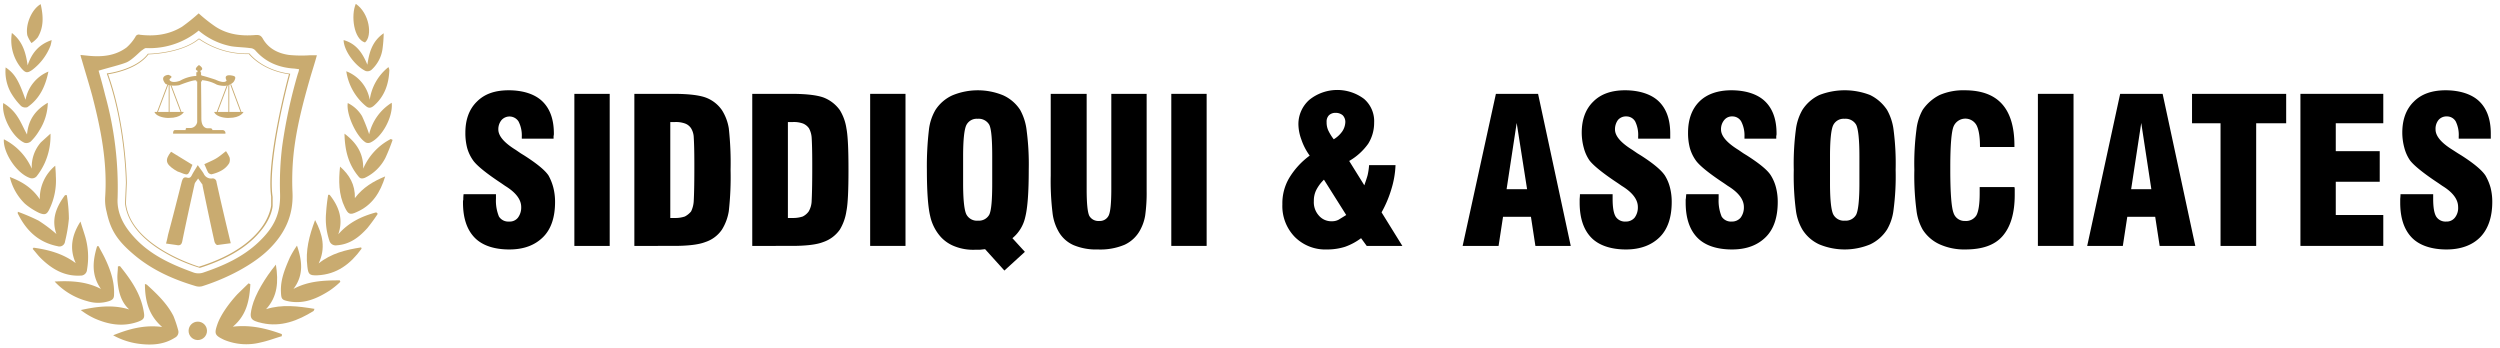 <svg xmlns="http://www.w3.org/2000/svg" width="841.8" height="117.2" viewBox="0 0 841.8 117.2">
  <title>logo-black</title>
  <g>
    <g>
      <path d="M156.1,65.4H167v1.5a14.1,14.1,0,0,0,1,6,3.7,3.7,0,0,0,3.4,1.7,3.5,3.5,0,0,0,3-1.3,5.7,5.7,0,0,0,1.1-3.6c0-2.5-1.8-4.9-5.4-7.1l-1.3-.9-.6-.4c-4.8-3.2-7.8-5.7-8.9-7.3a13.6,13.6,0,0,1-2-4.2,19.8,19.8,0,0,1-.6-5.1q0-6.7,3.9-10.5c2.6-2.6,6.1-3.8,10.7-3.8s8.7,1.2,11.3,3.7,3.9,6.1,3.9,10.9a2.5,2.5,0,0,1-.1.8v.9H175.7V46a10.2,10.2,0,0,0-1.1-5.1,3.6,3.6,0,0,0-5.7-.5,4.8,4.8,0,0,0-1.1,3.2c0,2.2,2,4.5,5.9,6.9l1.6,1.1,1.3.8c4.2,2.7,6.9,4.9,8.1,6.7a17.6,17.6,0,0,1,1.6,4,19.3,19.3,0,0,1,.6,4.9c0,5.1-1.3,9.1-4,11.8S176.5,84,171.5,84s-9.1-1.3-11.7-4-3.9-6.6-3.9-11.8a3.4,3.4,0,0,1,.1-1A13.6,13.6,0,0,1,156.1,65.4Z"/>
      <path d="M193.4,82.8V31.6h11.9V82.8Z"/>
      <path d="M213.6,82.8V31.6h13.2c4.8,0,8.4.4,10.7,1.2a11.5,11.5,0,0,1,5.6,4.3,16.2,16.2,0,0,1,2.3,6.1,106.4,106.4,0,0,1,.6,14,103.5,103.5,0,0,1-.6,13.9,16.7,16.7,0,0,1-2.3,6.2,10.8,10.8,0,0,1-5.6,4.2c-2.3.9-5.9,1.3-10.7,1.3Zm12.1-41.7V73.4h1.7a9.8,9.8,0,0,0,3.2-.5,6.8,6.8,0,0,0,2.1-1.7,9.1,9.1,0,0,0,.9-3.6c.1-1.8.2-5.3.2-10.4V54.9c0-4.2-.1-7.1-.2-8.6a6.3,6.3,0,0,0-.9-3.1,4.1,4.1,0,0,0-2-1.6,8.9,8.9,0,0,0-3.5-.5h-1.5Z"/>
      <path d="M253.3,82.8V31.6h13.2c4.8,0,8.4.4,10.7,1.2a12,12,0,0,1,5.6,4.3,16.2,16.2,0,0,1,2.2,6.1c.5,2.5.7,7.2.7,14s-.2,11.5-.7,13.9a16.7,16.7,0,0,1-2.2,6.2,11.2,11.2,0,0,1-5.6,4.2c-2.3.9-5.9,1.3-10.7,1.3Zm12-41.7V73.4h1.8a10.2,10.2,0,0,0,3.2-.5,5.5,5.5,0,0,0,2-1.7,7.4,7.4,0,0,0,1-3.6c.1-1.8.2-5.3.2-10.4V54.9c0-4.2-.1-7.1-.2-8.6a7.7,7.7,0,0,0-.9-3.1,4.6,4.6,0,0,0-2-1.6,8.9,8.9,0,0,0-3.5-.5h-1.6Z"/>
      <path d="M293,82.8V31.6h11.9V82.8Z"/>
      <path d="M331.7,83.9l-1.8.2h-1.7a16.9,16.9,0,0,1-6.6-1.1,12.3,12.3,0,0,1-4.8-3.2,15.4,15.4,0,0,1-3.6-7.1c-.7-2.9-1.1-8.1-1.1-15.5a105.2,105.2,0,0,1,.7-13.6A17,17,0,0,1,315,37a13.4,13.4,0,0,1,5.7-4.9,22.4,22.4,0,0,1,17.1,0,13.4,13.4,0,0,1,5.7,4.9,18.6,18.6,0,0,1,2.2,7,87.8,87.8,0,0,1,.7,13.2c0,7.6-.4,12.9-1.2,16a12.7,12.7,0,0,1-4.3,7l4.2,4.6-6.9,6.3Zm2.4-22.1V52.6c0-5.7-.3-9.2-1-10.6a4.1,4.1,0,0,0-3.9-2,3.9,3.9,0,0,0-3.8,2.1c-.7,1.4-1.1,4.9-1.1,10.5v9.2c0,5.5.4,9,1.1,10.4a4,4,0,0,0,3.9,2.1,4,4,0,0,0,3.8-2C333.8,70.9,334.1,67.4,334.1,61.8Z"/>
      <path d="M353.8,31.6h12.1V63.7q0,7.2.9,9a3.5,3.5,0,0,0,3.3,1.7,3.3,3.3,0,0,0,3.2-1.8c.6-1.2.9-4.2.9-8.9V31.6h11.9V64.3a55.2,55.2,0,0,1-.5,8.3,15.3,15.3,0,0,1-1.6,4.7,11.4,11.4,0,0,1-5.3,5.1,21,21,0,0,1-9,1.6,19.6,19.6,0,0,1-8.3-1.5,10.8,10.8,0,0,1-5.1-4.8,16.2,16.2,0,0,1-1.9-6.1,89.1,89.1,0,0,1-.6-12.5Z"/>
      <path d="M394.4,82.8V31.6h11.9V82.8Z"/>
      <path d="M460.2,82.8l-1.9-2.6a20.2,20.2,0,0,1-5.4,2.9,20,20,0,0,1-6.1.9A14.5,14.5,0,0,1,436,79.8a14.9,14.9,0,0,1-4.2-11,16.8,16.8,0,0,1,2.2-8.7,25.9,25.9,0,0,1,7-7.7,19.9,19.9,0,0,1-2.8-5.4,15.4,15.4,0,0,1-1-5.1,10.9,10.9,0,0,1,3.7-8.3,15,15,0,0,1,18.4-.3,9.9,9.9,0,0,1,3.4,8,13.3,13.3,0,0,1-2,7.1,20.3,20.3,0,0,1-6.4,5.8l5.1,8.2c.4-1.2.8-2.3,1.1-3.4a21.5,21.5,0,0,0,.5-3.4h8.9a31.3,31.3,0,0,1-1.4,8.1,38,38,0,0,1-3.3,7.8l7,11.3Zm-6.9-10.4-7.5-11.9a13.2,13.2,0,0,0-2.6,3.5,8,8,0,0,0-.8,3.7,6.7,6.7,0,0,0,1.7,4.9,5.5,5.5,0,0,0,4.4,1.9,4.7,4.7,0,0,0,2.2-.5Zm-4.2-25.5a9.5,9.5,0,0,0,2.9-2.7,6,6,0,0,0,1-3.1,3.2,3.2,0,0,0-.9-2.3,3.6,3.6,0,0,0-2.4-.8,3.1,3.1,0,0,0-2.2.8,3,3,0,0,0-.8,2.3,6.5,6.5,0,0,0,.5,2.7A16.2,16.2,0,0,0,449.1,46.9Z"/>
      <path d="M492.5,82.8l11.2-51.2h14.2l11,51.2H517L515.5,73h-9.4l-1.5,9.8Zm14.8-19.1h6.9l-3.5-22.3Z"/>
      <path d="M532,65.4h11v1.5c0,2.8.3,4.8,1,6a3.7,3.7,0,0,0,3.4,1.7,3.8,3.8,0,0,0,3-1.3,5.7,5.7,0,0,0,1.1-3.6c0-2.5-1.8-4.9-5.4-7.1l-1.3-.9-.6-.4c-4.8-3.2-7.8-5.7-9-7.3a13.5,13.5,0,0,1-1.9-4.2,19.6,19.6,0,0,1-.7-5.1q0-6.7,3.9-10.5c2.6-2.6,6.2-3.8,10.7-3.8s8.7,1.2,11.3,3.7,3.9,6.1,3.9,10.9v1.7H551.6V46a10.3,10.3,0,0,0-1-5.1,3.4,3.4,0,0,0-3-1.7,3.5,3.5,0,0,0-2.8,1.2,5.3,5.3,0,0,0-1,3.2c0,2.2,2,4.5,5.9,6.9l1.6,1.1,1.3.8c4.2,2.7,6.8,4.9,8,6.7a14.2,14.2,0,0,1,1.7,4,19.3,19.3,0,0,1,.6,4.9c0,5.1-1.3,9.1-4,11.8S552.4,84,547.5,84s-9.1-1.3-11.7-4-3.9-6.6-3.9-11.8v-1C531.9,66.8,532,66.2,532,65.4Z"/>
      <path d="M567.8,65.4h10.9v1.5a14.1,14.1,0,0,0,1,6,3.7,3.7,0,0,0,3.4,1.7,3.8,3.8,0,0,0,3-1.3,5.7,5.7,0,0,0,1.1-3.6c0-2.5-1.8-4.9-5.4-7.1l-1.3-.9-.6-.4c-4.8-3.2-7.8-5.7-8.9-7.3a13.6,13.6,0,0,1-2-4.2,19.8,19.8,0,0,1-.6-5.1c0-4.5,1.3-8,3.8-10.5s6.2-3.8,10.8-3.8,8.7,1.2,11.3,3.7,3.9,6.1,3.9,10.9a2.5,2.5,0,0,1-.1.8v.9H587.4V46a10.2,10.2,0,0,0-1.1-5.1,3.4,3.4,0,0,0-3-1.7,3.3,3.3,0,0,0-2.7,1.2,4.8,4.8,0,0,0-1.1,3.2c0,2.2,2,4.5,5.9,6.9l1.6,1.1,1.3.8c4.2,2.7,6.9,4.9,8,6.7a14.2,14.2,0,0,1,1.7,4,19.3,19.3,0,0,1,.6,4.9c0,5.1-1.3,9.1-4,11.8S588.2,84,583.2,84s-9.1-1.3-11.7-4-3.9-6.6-3.9-11.8v-1C567.7,66.8,567.7,66.2,567.8,65.4Z"/>
      <path d="M604,57.2a87.2,87.2,0,0,1,.7-13.5,17.6,17.6,0,0,1,2.2-6.7,13.8,13.8,0,0,1,5.7-5,23.6,23.6,0,0,1,17.1,0,14.4,14.4,0,0,1,5.7,5,18.2,18.2,0,0,1,2.2,6.7,88,88,0,0,1,.7,13.5,86.5,86.5,0,0,1-.7,13.4,17,17,0,0,1-2.2,6.7,13.7,13.7,0,0,1-5.7,5,22.4,22.4,0,0,1-17.1,0,13.1,13.1,0,0,1-5.7-5,17,17,0,0,1-2.2-6.6A88.9,88.9,0,0,1,604,57.2Zm22.1,4.6V52.6c0-5.7-.4-9.2-1.1-10.6a4.1,4.1,0,0,0-3.9-2,3.9,3.9,0,0,0-3.8,2.1c-.7,1.4-1.1,4.9-1.1,10.5v9.2c0,5.5.4,9,1.1,10.4a4,4,0,0,0,3.9,2.1,4,4,0,0,0,3.8-2C625.7,70.9,626.1,67.4,626.1,61.8Z"/>
      <path d="M666.6,63h11.7a3.1,3.1,0,0,1,.1,1v1.6c0,6.2-1.4,10.8-4.1,13.9S667.4,84,661.7,84a20.1,20.1,0,0,1-8.5-1.7,13.3,13.3,0,0,1-5.8-5,17.1,17.1,0,0,1-2.1-6.6,88.9,88.9,0,0,1-.7-13.5,87.2,87.2,0,0,1,.7-13.5,17.6,17.6,0,0,1,2.1-6.7,15.2,15.2,0,0,1,5.7-5,20,20,0,0,1,8.4-1.6c5.6,0,9.8,1.5,12.6,4.6s4.2,7.8,4.2,14v.5H666.7c0-3.5-.4-5.9-1.2-7.4a4.3,4.3,0,0,0-7.7.5c-.7,1.7-1.1,6.3-1.1,13.6v1c0,7.9.4,12.7,1.1,14.5a3.9,3.9,0,0,0,3.9,2.7,4.1,4.1,0,0,0,3.8-1.9c.7-1.3,1.1-3.8,1.1-7.3Z"/>
      <path d="M686.2,82.8V31.6h12V82.8Z"/>
      <path d="M702.8,82.8l11.1-51.2h14.3l11,51.2h-12L725.7,73h-9.4l-1.5,9.8Zm14.8-19.1h6.8L721,41.4Z"/>
      <path d="M747.7,82.8V41.5h-9.6V31.6h31.7v9.9H759.7V82.8Z"/>
      <path d="M774.6,82.8V31.6h27.9v9.9h-16v9.4h14.8V61.2H786.5V72.4h16V82.8Z"/>
      <path d="M808.3,65.4h11v1.5c0,2.8.3,4.8,1,6a3.7,3.7,0,0,0,3.4,1.7,3.5,3.5,0,0,0,2.9-1.3,5.2,5.2,0,0,0,1.1-3.6c0-2.5-1.7-4.9-5.3-7.1l-1.3-.9-.6-.4c-4.8-3.2-7.8-5.7-9-7.3a13.5,13.5,0,0,1-1.9-4.2,19.6,19.6,0,0,1-.7-5.1q0-6.7,3.9-10.5c2.6-2.6,6.2-3.8,10.7-3.8s8.7,1.2,11.3,3.7,3.9,6.1,3.9,10.9v1.7H827.9V46a10.3,10.3,0,0,0-1-5.1,3.4,3.4,0,0,0-3-1.7,3.5,3.5,0,0,0-2.8,1.2,4.7,4.7,0,0,0-1,3.2c0,2.2,1.9,4.5,5.8,6.9l1.7,1.1,1.3.8c4.2,2.7,6.8,4.9,8,6.7a17.8,17.8,0,0,1,1.7,4,19.3,19.3,0,0,1,.6,4.9c0,5.1-1.4,9.1-4,11.8S828.7,84,823.8,84s-9.1-1.3-11.7-4-3.9-6.6-3.9-11.8v-1C808.2,66.8,808.3,66.2,808.3,65.4Z"/>
    </g>
    <g>
      <g>
        <g>
          <g>
            <path d="M84.3,95.7c-.3,5.3-1.2,10.4-5.9,14.3,6-.7,11.3.6,16.5,2.5v.7c-2.4.7-4.7,1.6-7.1,2.1a19.5,19.5,0,0,1-12.4-.9c-3.1-1.5-3.3-2-2.2-5.2s4-7.2,6.8-10.2l3.7-3.6Z" fill="#c9ab70"/>
            <path d="M89.6,104.1c5.4-1.7,10.8-1,16.3-.1-.2.4-.2.6-.3.7-5.3,3.3-11,5.5-17.3,4.1-4.1-.9-4.4-1.6-3.4-5.6s4.3-9.6,8-14.1C93.8,94.9,93.5,99.8,89.6,104.1Z" fill="#c9ab70"/>
            <path d="M114.6,94.9a26.9,26.9,0,0,1-3.7,3c-4.1,2.6-8.4,4.5-13.5,3.6-2.5-.5-2.7-.7-2.8-3.2-.2-4.2,1.4-7.9,3-11.6a32.6,32.6,0,0,1,2.4-4c1.7,5,2.4,9.9-1.2,14.6,5-2.7,10.3-2.9,15.6-2.9Z" fill="#c9ab70"/>
            <path d="M106.1,74.1c2.6,4.9,3.6,9.5,1.2,14.6,4.2-3.4,9.2-4.6,14.3-5.4.1.3.2.4.1.5-3.7,5.1-8.3,8.6-14.8,8.9-2.7.1-3.1-.3-3.4-2.9C102.8,84.4,104.1,79.4,106.1,74.1Z" fill="#c9ab70"/>
            <path d="M111,65.6c3.1,3.9,4.7,8.2,2.9,13.3,3.5-4,7.9-6.1,12.8-7.4l.5.5a59.2,59.2,0,0,1-3.5,4.8c-2.8,3.1-5.9,5.5-10.3,5.8a2.2,2.2,0,0,1-2.5-1.6,22.7,22.7,0,0,1-1.1-9.3,59.8,59.8,0,0,1,.7-6.1Z" fill="#c9ab70"/>
            <path d="M129.7,59.4c-1.6,5.3-4.3,9.7-9.6,12-2.3,1.1-2.9.7-4-1.6-2.1-4.3-2.1-9-1.6-13.7,3.2,2.8,5.1,6.1,5,10.6C122.2,63.1,125.8,61,129.7,59.4Z" fill="#c9ab70"/>
            <path d="M132.2,47.1a62.5,62.5,0,0,1-2.4,6,14.9,14.9,0,0,1-7,6.8c-.9.3-1.5.3-2.1-.5-3.4-4.1-4.6-8.8-4.7-14.4,4.1,3.1,6.4,6.7,6.3,11.8a20.1,20.1,0,0,1,9.3-10Z" fill="#c9ab70"/>
            <path d="M131.9,34.6c.5,4.7-3.2,11.6-7.2,13.4a1.9,1.9,0,0,1-1.5,0c-3.1-1.8-6.7-9.5-6.1-13.3a11.4,11.4,0,0,1,4.8,4.4,55.3,55.3,0,0,1,2.4,6.1A17,17,0,0,1,131.9,34.6Z" fill="#c9ab70"/>
            <path d="M116.6,24a12.6,12.6,0,0,1,7.9,9.6,17,17,0,0,1,6.3-11,3,3,0,0,1,.3,1.1c-.2,4.6-1.6,8.7-5.1,11.8-.9.8-1.7,1.1-2.7.3A18.8,18.8,0,0,1,116.6,24Z" fill="#c9ab70"/>
            <path d="M115.7,13.5c4.3,1.2,6.4,4.4,8,8.3.6-4.1,1.6-7.9,5.5-10.6a45.5,45.5,0,0,1-.4,5.3,11.7,11.7,0,0,1-3.7,7,2.1,2.1,0,0,1-2,.4C119.7,22.3,115.8,17.2,115.7,13.5Z" fill="#c9ab70"/>
            <path d="M119.8,1.3c4.6,3.1,5.7,10.8,3.1,13C119.1,13.2,118.1,5.2,119.8,1.3Z" fill="#c9ab70"/>
          </g>
          <g>
            <path d="M38.1,112.9c5.2-2.1,10.5-3.6,16.5-2.8-4.5-3.9-5.8-8.8-5.8-14.5.4.2.7.2.8.4,3.4,3.1,6.7,6.3,8.8,10.4a38.6,38.6,0,0,1,1.6,4.8,2.1,2.1,0,0,1-1.1,2.5c-3.6,2.3-7.6,2.6-11.8,2.1A24.4,24.4,0,0,1,38.1,112.9Z" fill="#c9ab70"/>
            <path d="M40.4,89.6c3.7,4.6,7,9.3,8,15.3.4,2.2.1,2.7-2.1,3.5-5,1.7-9.8.9-14.5-1.2a24.6,24.6,0,0,1-4.6-2.8c5.4-1.2,10.8-1.9,16.3-.2-2.5-2.3-3.4-5.3-3.8-8.4s0-4.1,0-6.1Z" fill="#c9ab70"/>
            <path d="M18.4,94.8c5.3-.3,10.6-.1,15.6,2.5-3.3-4.6-2.8-9.5-1.3-14.4h.5c.7,1.4,1.5,2.7,2.2,4.2,1.8,3.8,3.2,7.8,3,12.1,0,1.3-.5,1.8-1.7,2.2a12.1,12.1,0,0,1-7.3,0A23,23,0,0,1,18.4,94.8Z" fill="#c9ab70"/>
            <path d="M11.3,83.4c5.1.7,9.9,2,14.2,5.2-2.2-4.9-1.3-9.5,1.6-14,.5,1.7,1.1,3.4,1.6,5.1a24.6,24.6,0,0,1,.6,11.1,2.1,2.1,0,0,1-2.2,2c-5.5.3-9.8-2.3-13.5-6-.9-.9-1.7-2-2.6-3Z" fill="#c9ab70"/>
            <path d="M19,78.8c-1.8-5,0-9.2,2.9-13.1h.6a52.7,52.7,0,0,1,.7,7.9,49.5,49.5,0,0,1-1.3,7.7,1.9,1.9,0,0,1-2.5,1.6C12.9,81.6,8.8,77.6,6,71.9c-.1,0,0-.1,0-.6a64,64,0,0,1,7,3A49.4,49.4,0,0,1,19,78.8Z" fill="#c9ab70"/>
            <path d="M3.3,59.6c4,1.5,7.5,3.6,10.1,7.5a14.3,14.3,0,0,1,5.2-11.3c.1,1.4.2,2.5.2,3.5a22.1,22.1,0,0,1-2.1,11c-.9,1.9-1.5,2.2-3.5,1.4a21.9,21.9,0,0,1-4.8-3.1A18.5,18.5,0,0,1,3.3,59.6Z" fill="#c9ab70"/>
            <path d="M10.7,56.8a12.5,12.5,0,0,1,3.1-8.9L17,45a22.3,22.3,0,0,1-1.9,9.8,21.8,21.8,0,0,1-2.8,4.6,2.1,2.1,0,0,1-2,.6c-4.6-1.4-9.3-8.6-9-13.1A20.1,20.1,0,0,1,10.7,56.8Z" fill="#c9ab70"/>
            <path d="M16.1,34.6A18,18,0,0,1,13.2,44a17.6,17.6,0,0,1-2.9,3.7,2.4,2.4,0,0,1-2,.4c-4-1.7-7.9-8.9-7.2-13.4a14.1,14.1,0,0,1,4.8,4.6c1.2,1.8,2,3.8,3.2,6C9.5,40.5,11.8,37.1,16.1,34.6Z" fill="#c9ab70"/>
            <path d="M1.9,22.7C5,24.8,6.3,27.1,8.6,33.6a12.8,12.8,0,0,1,7.7-9.5c-1,5-3,9.2-7.1,12a2.3,2.3,0,0,1-2.1-.4,22.4,22.4,0,0,1-3.5-4.6A14.8,14.8,0,0,1,1.9,22.7Z" fill="#c9ab70"/>
            <path d="M17.4,13.5a14.9,14.9,0,0,1-.4,1.9,18.8,18.8,0,0,1-6.1,8.1c-1.7,1.2-2.3,1.1-3.7-.5A14.8,14.8,0,0,1,4,11.1C7.6,13.9,8.7,17.7,9.3,22,10.7,17.9,13,15,17.4,13.5Z" fill="#c9ab70"/>
            <path d="M13.7,1.4c.9,4,1.1,7.7-1,11.2a9.5,9.5,0,0,1-2.1,1.9,11,11,0,0,1-1.4-2.6C8.5,8.2,10.7,3.1,13.7,1.4Z" fill="#c9ab70"/>
          </g>
        </g>
        <circle cx="66.6" cy="111.4" r="3.1" fill="#c9ab70"/>
      </g>
      <g>
        <g>
          <path d="M55.9,82c.3-1,.5-2,.7-3,1.6-5.9,3.1-11.9,4.6-17.8.3-1,.6-1.7,1.7-1.4s1.4-.2,1.8-1,1.2-2,1.9-3.2c.7,1.1,1.5,2,2,2.9a2.7,2.7,0,0,0,2.7,1.6,1.3,1.3,0,0,1,1.6,1.2c1.5,6.8,3.1,13.6,4.8,20.6l-4.5.6c-.4,0-.9-.7-1-1.2-1.4-6.3-2.7-12.5-4-18.8v-.3l-1.5-2.1c-.4.7-1.1,1.3-1.2,2-1.4,6.3-2.8,12.6-4.1,19-.2,1.2-.7,1.7-2,1.4Z" fill="#c9ab70"/>
          <path d="M64.8,55.5h0c-1.7,4-1.1,3.7-5.1,2.2l-1-.6c-3-2-3.2-3.3-1.1-6Z" fill="#c9ab70"/>
          <path d="M68.8,55.3c1.4-.7,2.7-1.2,3.9-1.9s2.2-1.6,3.4-2.5A14.3,14.3,0,0,1,77.3,53a3.1,3.1,0,0,1-.1,1.9c-1.3,2.2-3.6,3.2-6,3.8a1.7,1.7,0,0,1-1.1-.6C69.6,57.2,69.3,56.3,68.8,55.3Z" fill="#c9ab70"/>
        </g>
        <g>
          <path d="M27.1,18.5l2.9.3c4.5.4,8.8,0,12.6-2.8a15.1,15.1,0,0,0,3-3.6,1.2,1.2,0,0,1,1.5-.7c5,.6,9.8,0,14.2-2.7a61.2,61.2,0,0,0,5.6-4.5A51.3,51.3,0,0,0,72.6,9c4,2.6,8.6,3.2,13.3,2.8,1.4-.1,2,.1,2.7,1.4,1.9,3.2,5.1,4.8,8.7,5.3a43.1,43.1,0,0,0,7.2.1h2.2c-.7,2.6-1.5,5-2.2,7.4-2.5,8.7-4.8,17.4-5.7,26.4A88,88,0,0,0,98.5,65c.3,7.7-2.7,13.8-8,19S76.3,93.8,68,96.4a4.1,4.1,0,0,1-2.2-.1C58.4,94.1,51.4,91,45.4,86s-8.2-8.6-9.5-14.7a15.7,15.7,0,0,1-.5-4.8c.8-11.7-1.4-22.9-4.3-34.1C30,28.3,28.7,24.2,27.5,20A10.2,10.2,0,0,1,27.1,18.5Zm6.1,5.3c.7,2.5,1.5,5.3,2.2,8.2a116.3,116.3,0,0,1,4.2,34.7c-.3,5.1,2.1,9.4,5.5,13.1,5.4,6,12.5,9.2,19.9,11.9a5,5,0,0,0,3.4.1c6.8-2.3,13.3-5.2,18.6-10.2s7.5-9.6,7.3-16.4A103.9,103.9,0,0,1,95,49.4a171,171,0,0,1,5.3-24.6,5.4,5.4,0,0,0,.4-1.5l-1.5-.2C94,22.8,89.5,21,86,17a2.5,2.5,0,0,0-1.8-.8c-2.1-.3-4.2-.3-6.2-.6a23.9,23.9,0,0,1-11.1-5.3,26.1,26.1,0,0,1-17.6,5.9c-.5-.1-1.1.5-1.6.8s-3.2,3.2-5.1,4S36.5,22.8,33.2,23.8Z" fill="#c9ab70"/>
          <path d="M67,90.1h0a54.6,54.6,0,0,1-11.8-5.2C49.7,81.7,43,76.2,42.1,68.5l.3-6.9c0-.2-.2-19.6-6.4-36.7v-.2h.2c.1,0,9.6-1.2,13.6-6.6H50c.1,0,11.1-.2,16.9-5.1h.2a28,28,0,0,0,16.8,5H84c.1.1,4.1,5.5,13.5,6.8h.2v.2c-.1.3-7.8,28.7-5.9,41.3v3c0,.2-.2,3.5-3.4,7.7s-8.9,9.3-21.1,13.2ZM36.4,25c6.1,17.1,6.3,36.4,6.3,36.6l-.3,6.9C44,82.7,65.9,89.4,67,89.8,79.2,86,85.1,80.6,88,76.7s3.3-7.4,3.3-7.5v-3C89.6,54.1,96.6,27.4,97.3,25c-8.9-1.3-13-6.2-13.5-6.8a28.4,28.4,0,0,1-16.8-5c-5.7,4.7-16,5.1-17,5.1C46.2,23.4,37.8,24.8,36.4,25Z" fill="#c9ab70"/>
        </g>
        <g>
          <path d="M58.3,45H75.9a1,1,0,0,0-.9-1.2H71.5s.1-.5-.6-.6h-1s-2.1.1-2.1-3.3-.1-12.5-.1-12.5H68V27A12.2,12.2,0,0,1,73,28.5a7.7,7.7,0,0,0,2.9.4s2.3-.3,3-1.7.2-1.6-1-1.8-2.5,0-1.6,1.7c0,0-.4,1.3-3.8-.3,0,0-3.7-1.2-4.4-1.3l-.4-.2v-1h-.2v-.5s1.6-.5-.5-1.9c0,0-2,1.4-.5,1.9v.5h-.4v1.3h-.5a12.5,12.5,0,0,0-5,1.6s-2.3.9-3.3,0,1.9-1.1-.6-2c0,0-3.2.2-1,3,0,0,1.5,1,4.6.5,0,0,5-2,5.8-1.6v.3h.3V41.1a2.4,2.4,0,0,1-2.1,2H63s-.5-.2-.5.7H58.9S58.2,43.8,58.3,45Z" fill="#c9ab70"/>
          <g>
            <g>
              <path d="M52,37.7h9.9s-.9,2-4.9,2h-.7S52.8,39.6,52,37.7Z" fill="#c9ab70"/>
              <rect x="56.8" y="28.1" width="0.3" height="9.77" fill="#c9ab70"/>
              <rect x="59.1" y="28.3" width="0.3" height="9.77" transform="translate(-7.9 23.1) rotate(-20.7)" fill="#c9ab70"/>
              <rect x="49.7" y="33" width="10.1" height="0.31" transform="translate(4.4 72.6) rotate(-69.3)" fill="#c9ab70"/>
            </g>
            <g>
              <path d="M72.1,37.7H82s-.9,2-4.9,2h-.7S72.9,39.6,72.1,37.7Z" fill="#c9ab70"/>
              <rect x="76.9" y="28.1" width="0.3" height="9.77" fill="#c9ab70"/>
              <rect x="79.1" y="27.7" width="0.3" height="10.44" transform="matrix(0.94, -0.35, 0.35, 0.94, -6.51, 30.11)" fill="#c9ab70"/>
              <rect x="69.7" y="33" width="10.1" height="0.31" transform="translate(17.4 91.4) rotate(-69.3)" fill="#c9ab70"/>
            </g>
          </g>
        </g>
      </g>
    </g>
  </g>
</svg>
